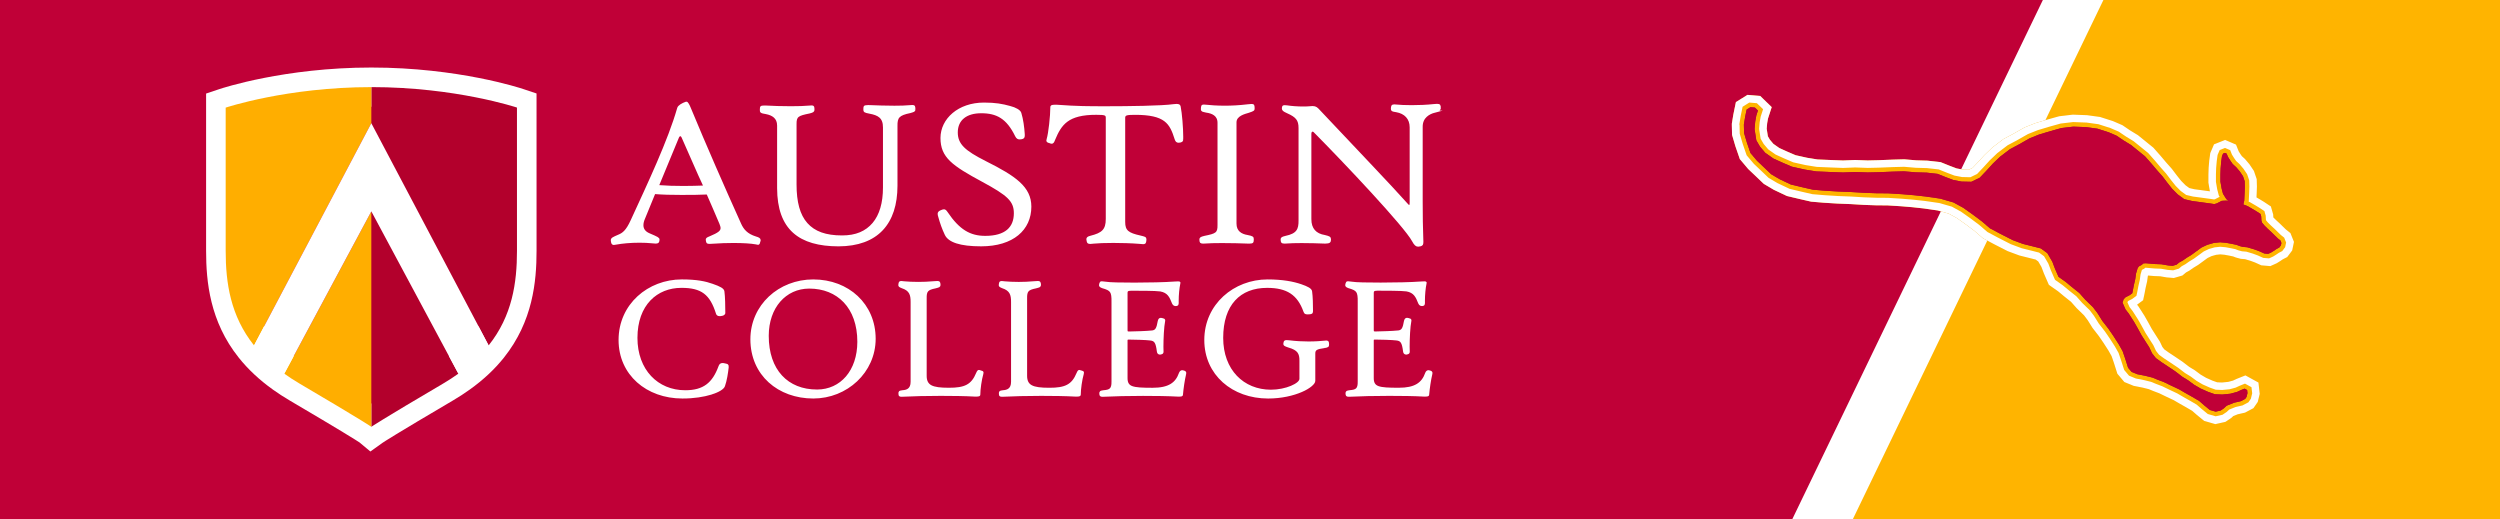 <?xml version="1.0" encoding="UTF-8"?><svg id="a" xmlns="http://www.w3.org/2000/svg" width="300" height="62.286" xmlns:xlink="http://www.w3.org/1999/xlink" viewBox="0 0 300 62.286"><defs><clipPath id="b"><rect x="210.407" y="-2" width="89.593" height="66.286" fill="none"/></clipPath></defs><rect x="-7.093" y="-4.684" width="314.186" height="71.653" fill="#c00037"/><g clip-path="url(#b)"><polygon points="214.117 64.286 246.109 -2 333.786 -2 333.786 64.286 214.117 64.286" fill="#fff"/><polygon points="221.382 64.286 253.374 -2 341.051 -2 341.051 64.286 221.382 64.286" fill="#ffb400"/></g><path d="M84.439,22.388c-.691.026-1.587.052-2.408.052-1.101,0-1.999-.026-3-.103l-.1-.007.039-.093c.639-1.536,1.791-4.324,2.381-5.76.06-.135.146-.25.286-.257.12.002.208.096.281.255l-.065.03.065-.029c.924,2.048,1.844,4.249,2.585,5.807l.048.1-.111.003ZM90.953,29.255c.085.003.115-.041.194-.376.004-.022.008-.042.008-.06.005-.124-.126-.225-.47-.319-1.093-.334-1.552-.922-1.861-1.598-1.92-4.251-4.197-9.444-6.041-13.9-.151-.396-.35-.709-.42-.681-.006,0-.012,0-.026.006-.429.146-.899.415-.953.668-1.103,3.872-3.535,9.019-5.582,13.471-.587,1.285-1.024,1.597-1.597,1.828-.597.259-.794.344-.784.541,0,.022.001.045.006.075.049.314.085.357.238.362.063,0,.151-.014.265-.042.739-.138,1.761-.229,2.81-.229.525,0,1.055.024,1.563.075.154.018.279.03.377.03.283-.016.301-.044.335-.294.001-.024.002-.04.002-.054-.003-.081-.012-.112-.17-.212-.156-.093-.445-.219-.94-.431-.575-.234-.826-.636-.821-1.096,0-.26.072-.535.194-.814.334-.846.794-1.947,1.229-2.998l.02-.047.052.004c.97.078,1.94.101,3.143.101,1.125,0,2.225,0,3.118-.05l.051-.003.019.044c.487,1.078,1.025,2.383,1.537,3.561.083.213.144.39.144.558-.006.416-.365.665-1.389,1.097-.355.136-.388.198-.389.288,0,.04.011.097.025.169.056.191.016.195.31.213.085,0,.193-.005.331-.017.884-.064,1.751-.092,2.536-.092,1.148,0,2.117.06,2.703.17,0,0,.185.048.233.048" fill="#fff" stroke="#fff" stroke-miterlimit="10" stroke-width=".25"/><path d="M109.725,13.129c-.02-.381-.01-.388-.252-.405-.061,0-.138.005-.231.016-.522.052-1.206.071-1.915.071-1.045,0-2.15-.041-2.882-.071-.1-.004-.186-.005-.263-.005-.504.03-.426.013-.454.394.014.23-.017.266.633.389,1.051.194,1.731.551,1.721,1.785v7.194c0,1.864-.425,3.333-1.28,4.342-.857,1.006-2.059,1.538-3.75,1.538-1.982,0-3.34-.489-4.261-1.526-.919-1.033-1.329-2.594-1.329-4.714v-7.217c-.018-1.019.278-1.146,1.667-1.428.437-.11.478-.178.482-.311.001-.187-.008-.302-.034-.345-.022-.039-.051-.059-.184-.061-.06,0-.141.008-.239.017-.567.055-1.396.079-2.251.079-1.086,0-2.215-.036-2.904-.079-.112-.005-.207-.006-.289-.006-.434.027-.375.004-.403.396.001.144.008.194.067.237.066.053.233.1.566.151.778.149,1.444.543,1.44,1.505v7.499c.012,4.907,2.574,6.852,7.236,6.862,4.678-.01,6.95-2.666,6.958-7.143v-7.166c-.019-1.061.235-1.397,1.645-1.683.447-.138.504-.135.506-.313" fill="#fff" stroke="#fff" stroke-miterlimit="10" stroke-width=".25"/><path d="M118.228,19.438c-2.481-1.25-3.419-2.069-3.419-3.546-.001-.785.29-1.399.805-1.809.513-.411,1.241-.617,2.108-.617,1.911-.008,3.161.663,4.211,2.828.136.258.245.307.422.311.057,0,.121-.007.192-.017.271-.058.288-.085.303-.36,0-.045-.002-.096-.005-.153-.051-.789-.178-1.758-.406-2.492-.079-.28-.57-.571-1.255-.744-.919-.255-1.727-.406-3.103-.406-3.043.001-5.093,1.895-5.098,4.124.001,2.26,1.34,3.206,4.953,5.156,3.016,1.633,3.853,2.352,3.852,3.877.001.872-.276,1.59-.864,2.082-.589.49-1.476.756-2.689.756-1.841.003-3.181-.763-4.617-2.898-.152-.227-.236-.29-.346-.29-.08,0-.193.039-.356.111-.21.1-.267.163-.272.315,0,.086.026.205.08.366.179.662.434,1.401.764,2.088.379.822,1.705,1.317,4.259,1.314,3.791-.005,5.887-1.916,5.891-4.635.003-2.303-1.825-3.566-5.412-5.361" fill="#fff" stroke="#fff" stroke-miterlimit="10" stroke-width=".25"/><path d="M141.86,16.704v-.088c.002-.071.002-.149.002-.229,0-1.022-.143-2.798-.307-3.591-.044-.135-.066-.191-.365-.2-.086,0-.193.008-.321.025-1.445.207-5.536.255-8.047.255-2.253,0-3.509,0-5.965-.179-.095-.004-.177-.004-.249-.004-.416.012-.44.046-.444.164,0,1.059-.229,3.15-.439,3.838-.026.072-.038.127-.038.167,0,.091.048.136.306.203.088.039.16.059.21.059.094,0,.176-.06.281-.355.787-1.901,1.638-3.127,5.083-3.116.554.001.848.017,1.029.089.192.071.227.241.222.419v12.105c.011,1.38-.563,1.798-1.925,2.144-.336.084-.403.165-.405.3,0,.04.008.089.026.155.055.23.026.267.322.285.101,0,.237-.013.416-.039.478-.052,1.349-.083,2.35-.084.998.001,2.126.032,3.118.11.202.024.348.039.453.039.218-.014.207-.02.259-.258.01-.074.015-.136.015-.183-.003-.203-.058-.21-.624-.35-1.428-.317-1.936-.629-1.924-1.761v-12.461c-.008-.184.055-.352.25-.419.189-.071.485-.088.999-.089,3.722-.014,4.328,1.092,4.931,3.018.088.244.148.325.353.331.05,0,.109-.005.179-.02.266-.079.234-.105.248-.277" fill="#fff" stroke="#fff" stroke-miterlimit="10" stroke-width=".25"/><path d="M150.253,28.489c-.07-.053-.239-.101-.556-.163-.778-.123-1.447-.521-1.442-1.506v-12.155c.015-.873,1.136-1.117,1.562-1.248.673-.225.599-.229.615-.441-.023-.355-.009-.358-.253-.375-.103,0-.246.014-.434.038-1.034.125-1.968.169-2.771.169-.973.001-1.753-.064-2.287-.12-.093-.011-.166-.017-.225-.017-.203.013-.213.023-.231.432.004.182.026.168.525.287.723.096,1.473.405,1.471,1.352v12.258c.018,1.019-.278,1.145-1.669,1.427-.443.112-.506.16-.506.314.022.349.018.345.323.368.047,0,.103-.003.161-.006.544-.044,1.314-.06,2.118-.06,1.098,0,2.258.031,2.983.06.108.003.197.006.276.006.415-.025.391-.013.418-.368-.003-.156-.013-.204-.076-.251" fill="#fff" stroke="#fff" stroke-miterlimit="10" stroke-width=".25"/><path d="M172.773,12.949c-.022-.316-.012-.344-.332-.363-.092,0-.21.008-.357.026-.886.095-1.834.132-2.677.132-.77,0-1.449-.031-1.919-.08-.065-.008-.122-.012-.17-.012-.253.015-.267.056-.286.401.004.122.015.147.075.182.066.038.21.067.455.104,1.047.179,1.726.86,1.723,1.941v9.034c-.006.232-.012.384-.176.411-.126-.012-.207-.114-.335-.26-1.713-1.942-6.935-7.394-10.468-11.157-.288-.308-.407-.452-.793-.457-.071,0-.152.008-.247.017-.273.027-.577.037-.891.037-.667,0-1.38-.051-1.939-.138-.117-.014-.207-.02-.276-.02-.193.018-.169.006-.206.213-.003.019-.003.039-.003.057,0,.163.078.241.55.457,1.08.477,1.46.892,1.45,1.91v11.054c.015,1.106-.244,1.695-1.667,1.991-.442.113-.478.151-.483.314.023.319.01.344.345.365.037,0,.074-.001.114-.004.545-.043,1.232-.06,1.941-.06.969,0,1.974.031,2.7.06.052.001.1.004.144.003.509-.019.532-.086.549-.364-.006-.24-.061-.274-.631-.416-1.098-.175-1.731-.838-1.723-2.043v-10.236c0-.235.121-.375.272-.376.078.001.153.037.21.094,3.613,3.641,10.898,11.354,11.837,13.12.256.471.41.59.625.59.068,0,.147-.013.238-.037.232-.071.246-.091.26-.421,0-.07-.002-.151-.008-.247-.051-1.207-.076-3.074-.076-4.584v-8.982c-.001-1.169.887-1.634,1.562-1.811h-.001c.586-.187.61-.301.616-.443" fill="#fff" stroke="#fff" stroke-miterlimit="10" stroke-width=".25"/><path d="M87.319,43.993c-.014-.195-.01-.188-.33-.26-.115-.032-.208-.045-.282-.045-.224.005-.289.098-.373.317-.739,2.006-1.868,2.955-4.112,2.949-1.671,0-3.138-.627-4.183-1.744-1.045-1.116-1.67-2.718-1.67-4.662,0-2.015.608-3.549,1.59-4.579.98-1.029,2.329-1.55,3.797-1.55,2.472-.009,3.547.841,4.283,3.187.037.109.099.205.314.209.028,0,.061-.002.099-.006.274-.023.471-.103.461-.267,0-.76-.02-1.947-.105-2.552-.022-.273-.414-.495-1.329-.811-.818-.292-1.844-.523-3.66-.523-3.989,0-7.465,2.912-7.465,7.147,0,4.107,3.282,6.89,7.528,6.895,2.737.011,4.79-.786,4.992-1.393.23-.621.378-1.617.441-2.201.002-.043.003-.08.003-.11" fill="#fff" stroke="#fff" stroke-miterlimit="10" stroke-width=".25"/><path d="M98.04,46.868c-1.773,0-3.257-.599-4.293-1.725-1.038-1.125-1.624-2.769-1.623-4.848.004-3.438,2.104-5.784,4.985-5.79,1.711,0,3.187.59,4.235,1.701,1.048,1.112,1.661,2.742,1.661,4.809-.005,3.501-2.061,5.848-4.964,5.854M97.597,33.655c-4.094.001-7.424,3.019-7.426,7.063.004,4.238,3.263,6.976,7.426,6.979,3.986-.001,7.352-3.062,7.358-7.043-.001-4.107-3.18-6.996-7.358-6.998" fill="#fff" stroke="#fff" stroke-miterlimit="10" stroke-width=".25"/><path d="M117.663,44.575c-.092-.039-.155-.061-.193-.06-.052-.003-.11.039-.22.296-.595,1.444-1.461,1.854-3.392,1.845-1.02-.001-1.705-.077-2.151-.315-.45-.239-.635-.657-.631-1.261v-9.255c-.02-.913.181-1.15,1.156-1.341.459-.118.503-.135.505-.297,0-.036-.003-.08-.009-.127-.047-.204-.034-.196-.251-.215-.081,0-.189.009-.326.02-.742.066-1.39.089-1.951.089-.68,0-1.233-.032-1.667-.069-.166-.026-.286-.039-.372-.039-.201.017-.176.022-.223.233-.009.054-.015.097-.015.132.002.1.027.133.326.254.98.318,1.16.892,1.15,1.785v9.55c.01.97-.615,1.121-1.082,1.15-.406.066-.361.055-.378.247.025.286-.02.267.249.291.036,0,.074-.002.119-.004,1.207-.064,2.903-.104,4.577-.104,1.463,0,2.924.02,4.046.085.08.001.151.004.212.004.165,0,.271-.014.32-.036.049-.025.045-.026.05-.067.001-.668.17-1.832.361-2.494.017-.071.026-.123.026-.155-.004-.08-.012-.082-.237-.144" fill="#fff" stroke="#fff" stroke-miterlimit="10" stroke-width=".25"/><path d="M129.95,44.718c-.003-.08-.011-.082-.234-.144-.092-.038-.158-.059-.194-.059-.051-.003-.11.039-.22.297-.596,1.443-1.462,1.853-3.393,1.845-1.018-.002-1.704-.078-2.15-.317-.45-.237-.635-.656-.632-1.26v-9.254c-.02-.913.182-1.151,1.157-1.342.46-.119.503-.133.506-.299,0-.036-.003-.079-.009-.128-.048-.204-.035-.195-.251-.212-.082,0-.19.007-.328.02-.741.066-1.39.09-1.95.09-.68,0-1.232-.032-1.668-.069-.16-.024-.278-.038-.363-.038h-.008c-.202.016-.177.02-.223.233-.011.054-.015.097-.015.13.002.1.027.131.324.253.982.318,1.162.892,1.152,1.785v9.55c.011.971-.616,1.121-1.083,1.152-.406.065-.359.055-.377.246.025.286-.022.267.249.29.033,0,.075,0,.118-.003,1.208-.063,2.904-.105,4.578-.105,1.463,0,2.923.02,4.046.084.08.002.151.005.211.005.165,0,.271-.014.321-.036.048-.026.045-.026.051-.067,0-.667.169-1.831.361-2.494.015-.071.024-.123.023-.155" fill="#fff" stroke="#fff" stroke-miterlimit="10" stroke-width=".25"/><path d="M142.211,44.875c.01-.044.015-.082.015-.114-.005-.088-.018-.128-.225-.186-.051-.021-.093-.028-.132-.028-.124-.002-.218.094-.281.262-.427,1.215-1.326,1.854-3.286,1.85-1.231-.002-1.994-.031-2.471-.207-.483-.174-.656-.536-.651-1.095v-4.51c-.001-.061.013-.126.066-.17.054-.042.118-.052.197-.052.535,0,2.136.043,2.571.106.627.058.799.37.933,1.423.024.194.096.269.243.274.014,0,.026-.001.033-.001.267-.056.265-.08.277-.22-.009-.155-.013-.362-.013-.599,0-.957.068-2.426.205-3.082.005-.029.009-.053.009-.071-.003-.096-.045-.12-.255-.165-.055-.016-.103-.026-.143-.026-.131.004-.199.069-.25.288-.142.794-.267,1.156-.763,1.225-.831.085-1.911.105-2.739.126-.138-.002-.223.003-.3-.057-.072-.069-.068-.154-.07-.268v-4.321c0-.019-.001-.04-.001-.06.001-.117,0-.232.09-.322.092-.085.231-.112.47-.113.892,0,2.919-.001,3.508.086.941.172,1.204.725,1.513,1.523.102.21.201.229.336.234.19-.015.207-.029.223-.245-.003-.08-.003-.163-.003-.246,0-.735.081-1.559.198-2.105.011-.033.014-.058.014-.074-.001-.031-.001-.037-.152-.045-.104,0-.256.014-.444.021-1.167.086-3.074.128-4.791.128-1.591-.001-2.983-.02-3.461-.109-.219-.029-.363-.049-.455-.049-.157.015-.133.008-.188.171-.023.065-.033.12-.033.161.001.096.05.16.304.253,1.042.299,1.216.501,1.195,1.786v9.529c.02.944-.301,1.112-1.081,1.173-.365.059-.368.069-.381.247.022.275.013.271.261.29.032,0,.068,0,.107-.003,1.231-.063,3.01-.105,4.749-.105,1.504,0,3.008.02,4.109.083.08.003.15.007.21.007.343-.011.35-.042.351-.103v-.006c.064-.745.212-1.784.382-2.486" fill="#fff" stroke="#fff" stroke-miterlimit="10" stroke-width=".25"/><path d="M158.939,41.642c.445-.085.406-.09.425-.331-.018-.307-.027-.306-.212-.322-.047,0-.105.005-.174.014-.442.044-1.121.099-1.954.099-.689,0-1.484-.037-2.341-.142-.119-.013-.213-.023-.287-.023-.248.018-.215.028-.267.3-.001.018-.002.034-.002.047-.004.078.03.142.502.296,1.177.33,1.44.801,1.428,1.722v2.16c-.013.355-.457.682-1.106.957-.653.272-1.529.47-2.439.471-1.668,0-3.136-.612-4.182-1.712-1.047-1.101-1.672-2.688-1.672-4.63,0-2.013.522-3.548,1.462-4.578.939-1.03,2.29-1.552,3.925-1.551,2.43-.006,3.753.873,4.493,2.947.101.21.09.221.377.235.049,0,.103-.001.165-.005.361-.043.335-.026.356-.288,0-.759-.02-1.71-.106-2.318-.022-.273-.435-.496-1.222-.767-.924-.314-2.185-.567-3.999-.567-3.967.001-7.468,2.913-7.468,7.147.003,4.108,3.284,6.89,7.531,6.895,1.609,0,3.005-.342,3.993-.768.991-.42,1.564-.958,1.546-1.233v-3.24c-.011-.544.247-.683,1.227-.814" fill="#fff" stroke="#fff" stroke-miterlimit="10" stroke-width=".25"/><path d="M171.756,44.875c.01-.047.015-.085.015-.114-.007-.09-.02-.128-.226-.187-.051-.02-.093-.028-.13-.028-.124-.001-.219.094-.28.262-.428,1.213-1.329,1.855-3.287,1.847-1.232-.001-1.995-.029-2.472-.205-.483-.174-.657-.536-.651-1.096v-4.508c0-.062.014-.128.068-.172.053-.042.116-.051.197-.051.532,0,2.136.042,2.568.105.627.057.8.369.933,1.422.025.194.098.269.244.275.014,0,.026,0,.034-.001.267-.054.264-.082.277-.222-.01-.155-.014-.361-.014-.602.001-.957.068-2.423.206-3.079.006-.028.009-.05.009-.069-.002-.096-.045-.12-.255-.165-.056-.017-.104-.026-.144-.026-.13.004-.197.069-.249.287-.142.795-.268,1.154-.763,1.226-.832.084-1.913.105-2.74.127-.138-.003-.223.002-.299-.058-.073-.069-.068-.154-.071-.269v-4.38c0-.118,0-.234.091-.322.092-.085.231-.112.47-.116.892.002,2.918,0,3.508.088.94.171,1.203.725,1.513,1.524.1.208.199.227.335.233.191-.014.209-.028.225-.244-.003-.083-.003-.166-.003-.253,0-.732.079-1.553.196-2.099.01-.033.013-.058.013-.074,0-.031,0-.036-.15-.044-.105,0-.257.013-.445.02-1.168.086-3.074.128-4.791.128-1.591,0-2.983-.019-3.462-.107-.217-.031-.361-.051-.454-.051-.156.014-.131.009-.187.171-.023.066-.034.12-.034.161.002.097.051.16.304.253,1.042.299,1.216.5,1.195,1.786v9.529c.023.945-.302,1.11-1.08,1.172-.366.059-.368.069-.383.248.022.274.013.271.262.29.032,0,.068-.001.108-.003,1.23-.065,3.008-.105,4.746-.105,1.505,0,3.009.019,4.111.084.08.001.15.004.21.004.343-.01.35-.041.35-.102v-.005c.064-.746.212-1.783.383-2.487" fill="#fff" stroke="#fff" stroke-miterlimit="10" stroke-width=".25"/><path d="M43.137,53.089c-.341-.224-1.983-1.272-8.387-5.038-.691-.405-1.365-.843-2.003-1.3-1.614-1.154-2.994-2.445-4.101-3.837-3.469-4.349-3.914-9.131-3.914-12.812V11.226l1.603-.537c.314-.105,7.82-2.585,18.223-2.585,10.425,0,17.909,2.472,18.222,2.577l1.604.536.002,18.885c0,3.68-.445,8.461-3.915,12.813-1.106,1.389-2.486,2.679-4.102,3.834-.637.458-1.312.897-2.004,1.302-7.015,4.124-8.331,4.999-8.458,5.085l-1.461,1.044-1.311-1.093ZM29.431,30.103c0,3.095.343,6.691,2.89,9.884.838,1.053,1.902,2.044,3.162,2.944.523.375,1.077.735,1.647,1.068,1.92,1.129,5.42,3.197,7.429,4.436,1.096-.675,3.266-1.986,7.43-4.435.577-.338,1.115-.688,1.645-1.068,1.266-.906,2.331-1.896,3.165-2.944,2.547-3.194,2.89-6.789,2.89-9.885l-.002-15.421c-2.746-.712-8.291-1.878-15.128-1.878-6.838,0-12.381,1.17-15.127,1.884v15.415Z" fill="#fff"/><path d="M44.453,54.04l-1.244-1.037c-.295-.195-1.892-1.22-8.401-5.049-.688-.403-1.36-.839-1.994-1.294-1.605-1.148-2.978-2.432-4.079-3.816-3.447-4.321-3.889-9.08-3.889-12.742V11.307l1.526-.512c.314-.105,7.81-2.579,18.187-2.579,10.379,0,17.873,2.466,18.187,2.571l1.527.511.002,18.804c0,3.661-.442,8.419-3.89,12.743-1.101,1.382-2.473,2.665-4.08,3.813-.636.457-1.31.895-1.996,1.297-7.063,4.153-8.359,5.019-8.463,5.089l-1.393.995ZM43.264,53.04h0ZM43.264,53.04h0ZM43.126,52.934c.005.004.02.018.047.039l-.047-.039ZM29.319,14.6v15.502c0,3.115.346,6.734,2.915,9.954.844,1.061,1.915,2.058,3.184,2.966.526.377,1.082.738,1.655,1.074,1.825,1.073,5.45,3.214,7.486,4.471,1.177-.726,3.381-2.056,7.486-4.47.578-.338,1.118-.689,1.654-1.074,1.274-.91,2.344-1.907,3.187-2.965,2.568-3.222,2.915-6.84,2.915-9.955l-.002-15.508c-2.591-.677-8.249-1.904-15.241-1.904-6.991,0-12.649,1.231-15.239,1.91Z" fill="#fff"/><path d="M44.558,14.785s12.245,23.196,14.077,26.666c2.838-3.56,3.402-7.519,3.402-11.35l-.002-17.193s-7.343-2.456-17.477-2.456v4.332Z" fill="#b3002c"/><path d="M44.562,25.368l-.004.003v25.845c.025-.015,1.05-.739,8.62-5.189.657-.385,1.261-.784,1.825-1.187l-10.442-19.471Z" fill="#b3002c"/><path d="M44.558,10.454c-10.132,0-17.477,2.462-17.477,2.462l.001,17.187c0,3.83.565,7.789,3.403,11.349,1.825-3.459,14.05-26.617,14.074-26.666v-4.332Z" fill="#ffae00"/><path d="M34.115,44.842c.564.403,1.172.799,1.826,1.185,7.567,4.45,8.596,5.172,8.617,5.189v-25.846l-10.443,19.472Z" fill="#ffae00"/><path d="M44.562,25.368l10.442,19.471c1.5-1.072,2.691-2.207,3.631-3.388-1.833-3.47-14.077-26.666-14.077-26.666-.024.049-12.248,23.206-14.074,26.666.939,1.18,2.128,2.315,3.631,3.39l10.442-19.471.004-.003Z" fill="#fff"/><path d="M207.82,14.991l.023,1.008.004.191.054.183.335,1.141.01.032.011.031.433,1.258.088.255.174.206.783.928.052.061.058.055.832.789c-.004-.004.861.823.861.823l.12.114.142.084.992.587.057.034.06.029,1.382.655.137.065.148.035,1.408.334c.01.002,1.244.286,1.244.286l.099.023.102.009,1.427.121.016.001.016.001,1.572.097.016.001.016.001,1.612.064-.03-.002,1.537.093.018.001.018.001,1.468.053.02.001.02 0,1.4.01-.079-.003,1.679.105-.031-.002,1.426.12-.037-.003,1.389.153-.049-.006,1.774.258-.194-.042,1.578.457-.29-.119,1.167.637-.143-.089,1.153.816-.031-.022,1.081.809-.076-.062.971.836.122.105.142.075,1.203.641c.022.011,1.538.786,1.538.786l.075.039.08.029,1.253.465.075.028.077.019,1.302.326c-.005-.001.839.213.839.213l-.496-.233.778.569-.395-.438.597,1.021-.104-.217.323.853.012.033.014.032.422.969.162.372.332.234.814.571-.091-.07.772.64.011.009.011.009.909.724-.181-.172.722.815.035.04.039.037.929.904-.146-.166.549.729-.071-.103.57.911.038.062.045.058.744.96-.05-.067.576.839-.024-.036.636.988-.042-.07.469.829-.109-.243.317.925-.01-.031.34,1.07.087.274.185.219.424.504.228.271.328.135.66.271.13.053.138.027.954.188-.067-.015.88.218-.201-.066.66.271.019.007.018.007.73.277-.118-.051.898.435c.018.009.951.446.951.446l-.116-.061.719.42c.019.011.842.476.842.476l-.021-.012.856.502-.22-.159.635.557.019.017.019.016.639.521.228.186.283.082.701.203.355.103.361-.081.585-.131.265-.059.226-.151.381-.256.097-.066.086-.08.351-.329-.452.287.891-.356-.215.067.806-.184.187-.043.17-.09.526-.279.311-.165.2-.289.164-.237.153-.221.064-.261.111-.458.06-.249-.029-.254-.041-.363-.084-.743-.656-.36-.309-.17-.597-.328-.632.252-.373.148-.037.015-.036.017-.524.243.23-.084-.807.219.235-.043-.978.097.207-.006-.895-.04.416.081-.802-.283.106.042-.9-.4.144.073-.788-.461.13.086-.71-.527-.053-.039-.056-.034-.684-.417.126.086-.844-.646-.035-.027-.037-.025-.918-.617c-.01-.006-.758-.5-.758-.5l.049.034-.677-.488.29.278-.454-.577.171.277-.336-.711-.039-.083-.05-.077-.412-.646c.001.001-.507-.795-.507-.795l.047.08-.497-.904c-.01-.017-.418-.735-.418-.735l-.019-.034-.021-.033-.634-.988-.035-.055-.04-.052-.389-.499.182.304-.363-.821.046,1.048.142-.419-.354.564.235-.231-.362.26.488-.246.109-.055.098-.073.306-.227.441-.325.114-.536.06-.282.003-.015.003-.015.128-.672-.011.054.17-.74.014-.063.009-.064.093-.675-.048.218.2-.665-.253.484.161-.202-.471.386.3-.154.148-.076.127-.108.232-.196-.873.341.288-.012-.184-.004.428.037c.002 0.0.644.055.644.055l.033.003.033.001.788.031-.189-.02.814.14.063.011.063.005.536.045.267.022.257-.075.477-.139.293-.086.234-.197.31-.261-.235.161.453-.249.069-.038.065-.045.457-.321-.077.051.569-.347.051-.031.048-.035.574-.419c.003-.003.617-.453.617-.453l-.238.142.71-.336-.219.083.773-.221-.246.048.76-.08-.273.003.713.061-.14-.019.707.131-.037-.007.566.12-.228-.068.347.136.074.029.077.021.386.105.126.034.13.011.535.045-.29-.055.841.25-.09-.03.628.233-.092-.038.589.266.226.102.248.021.463.039.372.031.34-.153.337-.151.089-.04.083-.052.304-.19.019-.012.02-.013.38-.255-.145.085.301-.154.296-.152.2-.266.203-.27.194-.259.066-.317.058-.283.088-.425-.162-.403-.119-.297-.142-.355-.299-.238-.303-.241.106.094-.364-.354c.005.005-.394-.387-.394-.387l-.018-.017-.018-.017-.433-.397.038.036-.398-.392.089.096-.294-.348.266.472-.086-.258.073.381-.028-.506-.009-.162-.045-.156-.084-.294-.147-.512-.445-.294-.373-.247-.022-.014-.022-.014-.479-.292-.014-.008-.014-.008-.651-.378-.087-.051-.093-.038-.555-.226.859,1.674.109-.457.032-.132.007-.136.046-.967c.001-.019.025-.735.025-.735l.002-.044-.001-.044-.018-.648-.006-.219-.071-.207-.201-.592-.062-.181-.106-.158-.383-.571-.045-.067-.052-.062-.425-.503-.06-.071-.069-.063-.433-.396.216.248-.288-.419.033.051-.286-.456.119.235-.148-.372-.222-.558-.551-.237-.208-.089-.549-.235-.555.221-.224.089-.557.222-.236.551-.134.312-.077.179-.026.193-.093.675-.005.037-.003.037-.067.785-.003.037-.001.037-.024.716-.001.023-0.0.023-.002.862 0.0.125.021.123.144.838.011.061.016.06.163.624.056.213.116.187.38.607.071.114.091.099.244.265,1.359-2.392-.227-.048-.181-.038-.185.009-.541.026-.312.015-.278.143-.3.154c-.001.001-.301.155-.301.155l.268-.106-.294.083.61-.038-.532-.081-.013-.002-.013-.002-.71-.095c.006.001-.669-.092-.669-.092-.007-.001-.754-.1-.754-.1l.14.026-.951-.224.521.24-.779-.569.173.149-.662-.667.103.116-.585-.732.024.03-.581-.767-.035-.046-.038-.043-.624-.7.025.029-.718-.85-.011-.012-.011-.012-.754-.854-.08-.09-.094-.076-.941-.762c.001.001-.739-.599-.739-.599l-.075-.061-.083-.05-.888-.542.057.037-.849-.575-.113-.076-.126-.054-.935-.403-.064-.027-.066-.021-1.364-.438-.12-.038-.124-.017-1.349-.186-.071-.01-.072-.003-1.539-.058-.112-.004-.112.013-1.416.168-.11.013-.107.03-1.288.358-.014.004-.014.004-1.4.421-.06.018-.059.023-1.115.444-.092.037-.087.049-1.321.751.038-.021-1.053.558-.104.055-.094.071-1.191.906-.066.051-.06.058-.859.825-.034.033-.032.035-.791.868.021-.022-.79.831.418-.305-1.011.489.663-.144-1.182-.028.239.026-.99-.191.24.068-.974-.37.026.01-.904-.364-.183-.074-.196-.022-1.316-.147-.059-.007-.059-.002-1.325-.039.08.005-1.391-.118-.08-.007-.081.002-1.296.035c-.019.001-1.749.07-1.749.07.024-.001-1.309.031-1.309.031l.088.001-1.504-.055-.056-.002-.056.002-1.443.058.113-0-1.539-.058c.006 0-1.676-.07-1.676-.07l.17.017-1.383-.224.084.016-1.55-.346.256.083-1.144-.492.025.011-1.073-.486.236.135-.983-.693.271.248-.62-.735.145.205-.44-.755.179.505-.209-1.347.012.344.076-.892-.018.133.134-.743-.048.191.194-.595.279-.857-.647-.627-.365-.354-.37-.359-.514-.043-.535-.045-.479-.04-.408.255-.456.285-.525.328-.125.606-.181.882-.006.03-.005.03-.15.922-.021.132.003.133h0ZM210.828,14.328l.182-.882-.649.934.456-.285-.886.214.535.045-.884-.402.365.354-.368-1.484-.194.595-.031.094-.018.097-.134.743-.012.066-.006.067-.076.892-.015.173.027.172.209,1.347.042.269.137.235.44.755.063.109.082.096.62.735.12.142.152.107.983.693.112.079.124.056,1.073.486.013.006.013.005,1.144.492.124.053.132.029,1.55.346.042.009.042.007,1.383.224.085.014.085.004,1.683.07c.006 0,1.545.058,1.545.058l.056.002.056-.002,1.443-.058-.111 0,1.503.055.044.002.044-.001,1.332-.032c.023-.001,1.754-.07,1.754-.07-.019.001,1.277-.034,1.277-.034l-.161-.005,1.391.118.04.003.039.001,1.325.039-.118-.008,1.316.147-.378-.095.904.363.012.005.013.005.975.37.117.045.123.024.99.191.118.023.121.003,1.183.028.349.008.314-.152,1.011-.489.237-.115.181-.191.79-.831.01-.011.01-.011.792-.868-.067.068.858-.825-.126.108,1.191-.906-.198.127,1.053-.558.019-.01.019-.011,1.321-.751-.179.086,1.114-.444-.119.042,1.401-.421-.029.008,1.288-.358-.217.043,1.415-.168-.224.009,1.539.058-.143-.013,1.349.186-.244-.056,1.364.438-.129-.049.936.403-.238-.131.849.575.028.019.029.018.888.542-.158-.112.74.601c.001.001.942.763.942.763l-.173-.166.755.854-.021-.024.719.85.012.015.013.014.624.7-.074-.09.58.767.012.016.012.015.586.732.049.061.055.055.662.667.081.081.092.067.779.569.236.173.285.067.951.224.069.016.071.01.747.099c-.008-.001.667.092.667.092.006.001.716.096.716.096l-.026-.004.532.081.309.047.301-.085.294-.083.139-.039.129-.066.3-.155c-.001.001.299-.153.299-.153l-.591.158.542-.026-.366-.029.226.048,4.418.928-3.059-3.32-.244-.265.163.213-.38-.607.173.4-.163-.624.026.12-.145-.838.021.248.001-.862-.001.045.024-.716-.004.074.067-.785-.008.075.092-.675-.103.373.134-.311-.793.772.224-.089-1.104-.014.208.089-.773-.794.147.372.049.123.07.112.285.455.016.026.017.025.289.42.094.136.122.112.433.395-.128-.133.425.503-.097-.129.383.571-.168-.339.202.592-.077-.426.018.648 0-.088-.025.716c.001-.019-.045.947-.045.947l.038-.268-.11.458-.289,1.206,1.149.468.555.226-.18-.088.651.378-.027-.016.479.292-.044-.028.373.247-.591-.806.084.294-.054-.319.028.506.011.195.062.185.087.258.088.262.178.211.294.348.043.05.046.046.398.392.018.018.02.018.432.397-.036-.034.4.392c.005.005.369.359.369.359l.051.05.056.044.302.241-.441-.593.119.297-.074-.828-.058.283.26-.576-.203.27.496-.418-.3.154-.075.038-.07.047-.381.255.038-.025-.304.19.173-.092-.336.151.712-.122-.463-.039.474.123-.589-.266-.045-.02-.047-.017-.628-.233-.045-.017-.045-.014-.841-.25-.142-.042-.148-.012-.535-.045.256.045-.387-.105.151.05-.347-.136-.111-.044-.117-.025-.565-.12-.019-.004-.018-.003-.707-.131-.07-.013-.07-.006-.713-.061-.137-.012-.137.014-.76.08-.125.013-.121.035-.774.221-.113.032-.106.05-.711.336-.126.06-.112.083-.614.451c.004-.003-.57.416-.57.416l.1-.067-.569.347-.039.024-.038.026-.457.321.133-.083-.453.249-.125.069-.11.092-.309.261.527-.282-.477.139.524-.053-.536-.045.126.016-.814-.14-.094-.016-.095-.004-.788-.031.066.004-.643-.054c.001 0-.426-.037-.426-.037l-.092-.008-.092.004-.288.012-.495.021-.378.32-.231.196.274-.183-.3.154-.277.142-.194.244-.161.203-.174.218-.08.266-.2.665-.032.107-.015.111-.093.675.023-.127-.171.74-.006.027-.005.027-.128.672.006-.03-.06.282.554-.861-.307.226.208-.128-.488.246-.202.102-.161.158-.235.231-.244.24-.11.324-.143.419-.182.533.227.515.363.821.072.163.109.141.389.499-.076-.107.634.988-.041-.067.408.717c-.01-.017.488.887.488.887l.023.041.025.039.507.796c.001.001.413.647.413.647l-.089-.16.336.711.07.148.101.129.454.576.125.159.164.118.677.488.024.018.025.016.748.494c-.01-.006.908.61.908.61l-.072-.052.844.646.06.046.065.04.684.417-.109-.073.71.527.063.047.068.04.788.461.07.041.074.033.9.399.053.023.054.019.802.283.202.072.214.009.895.04.104.005.104-.01.977-.097.12-.012.116-.031.807-.22.118-.032.111-.051.524-.243-.073.032.373-.149-1.23-.075.309.17-.74-1.104.041.363.032-.503-.111.458.216-.482-.164.237.511-.454-.526.279.357-.132-.806.183-.11.025-.105.042-.891.356-.253.101-.199.187-.352.329.182-.145-.381.256.491-.21-.585.131.716.022-.701-.203.511.268-.638-.521.039.033-.635-.557-.103-.09-.118-.069-.856-.503-.011-.006-.01-.006-.823-.465c.019.011-.699-.409-.699-.409l-.056-.033-.06-.028-.933-.437c.018.009-.88-.427-.88-.427l-.058-.028-.06-.023-.731-.277.037.014-.66-.271-.099-.04-.103-.026-.88-.218-.033-.008-.034-.007-.954-.188.269.081-.66-.271.556.405-.425-.503.272.493-.34-1.07-.005-.016-.005-.015-.317-.925-.043-.126-.066-.116-.469-.829-.02-.036-.022-.034-.635-.988-.012-.018-.012-.018-.576-.839-.024-.035-.026-.033-.745-.96.083.119-.57-.911-.033-.053-.038-.05-.549-.728-.067-.088-.08-.077-.929-.904.074.078-.722-.815-.083-.094-.098-.078-.909-.724.022.018-.773-.64-.044-.037-.047-.033-.813-.571.494.606-.422-.969.026.064-.323-.853-.043-.113-.061-.104-.597-1.021-.152-.26-.243-.178-.778-.569-.226-.165-.271-.069-.844-.214c-.005-.001-1.307-.327-1.307-.327l.151.047-1.253-.465.155.068-1.515-.774c.022.011-1.181-.629-1.181-.629l.263.18-.971-.836-.037-.032-.039-.03-1.08-.809-.016-.011-.016-.011-1.153-.816-.069-.049-.074-.041-1.167-.637-.139-.075-.151-.044-1.579-.457-.095-.028-.099-.014-1.774-.258-.025-.004-.024-.003-1.389-.153-.018-.002-.018-.001-1.426-.12-.016-.001-.016-.001-1.679-.105-.04-.003-.04-0-1.4-.011.041.001-1.468-.053.035.002-1.536-.093-.015-.001-.015-.001-1.612-.064.031.002-1.571-.097.033.002-1.427-.121.202.032-1.233-.283c.01.002-1.398-.332-1.398-.332l.285.1-1.382-.655.117.062-.992-.587.262.198-.865-.826c-.004-.004-.835-.793-.835-.793l.11.116-.783-.928.262.461-.433-1.258.02.063-.335-1.141.058.374-.023-1.008-.019.265.15-.922-.011.059h0Z" fill="#f5a800"/><path d="M207.82,14.991l.023,1.008.004.191.054.183.335,1.141.01.032.011.031.433,1.258.088.255.174.206.783.928.052.061.058.055.832.789c-.004-.004.861.823.861.823l.12.114.142.084.992.587.057.034.06.029,1.382.655.137.065.148.035,1.408.334c.01.002,1.244.286,1.244.286l.099.023.102.009,1.427.121.016.001.016.001,1.572.097.016.001.016.001,1.612.064-.03-.002,1.537.093.018.001.018.001,1.468.053.02.001.02 0,1.4.01-.079-.003,1.679.105-.031-.002,1.426.12-.037-.003,1.389.153-.049-.006,1.774.258-.194-.042,1.578.457-.29-.119,1.167.637-.143-.089,1.153.816-.031-.022,1.081.809-.076-.062.971.836.122.105.142.075,1.203.641c.022.011,1.538.786,1.538.786l.075.039.08.029,1.253.465.075.028.077.019,1.302.326c-.005-.001.839.213.839.213l-.496-.233.778.569-.395-.438.597,1.021-.104-.217.323.853.012.033.014.032.422.969.162.372.332.234.814.571-.091-.07.772.64.011.009.011.009.909.724-.181-.172.722.815.035.04.039.037.929.904-.146-.166.549.729-.071-.103.57.911.038.062.045.058.744.96-.05-.067.576.839-.024-.036.636.988-.042-.07.469.829-.109-.243.317.925-.01-.031.34,1.07.087.274.185.219.424.504.228.271.328.135.66.271.13.053.138.027.954.188-.067-.015.88.218-.201-.066.66.271.019.007.018.007.73.277-.118-.051.898.435c.018.009.951.446.951.446l-.116-.061.719.42c.019.011.842.476.842.476l-.021-.012.856.502-.22-.159.635.557.019.017.019.016.639.521.228.186.283.082.701.203.355.103.361-.081.585-.131.265-.059.226-.151.381-.256.097-.066.086-.08.351-.329-.452.287.891-.356-.215.067.806-.184.187-.043.17-.09.526-.279.311-.165.2-.289.164-.237.153-.221.064-.261.111-.458.06-.249-.029-.254-.041-.363-.084-.743-.656-.36-.309-.17-.597-.328-.632.252-.373.148-.037.015-.036.017-.524.243.23-.084-.807.219.235-.043-.978.097.207-.006-.895-.04.416.081-.802-.283.106.042-.9-.4.144.073-.788-.461.13.086-.71-.527-.053-.039-.056-.034-.684-.417.126.086-.844-.646-.035-.027-.037-.025-.918-.617c-.01-.006-.758-.5-.758-.5l.049.034-.677-.488.29.278-.454-.577.171.277-.336-.711-.039-.083-.05-.077-.412-.646c.001.001-.507-.795-.507-.795l.047.08-.497-.904c-.01-.017-.418-.735-.418-.735l-.019-.034-.021-.033-.634-.988-.035-.055-.04-.052-.389-.499.182.304-.363-.821.046,1.048.142-.419-.354.564.235-.231-.362.26.488-.246.109-.055.098-.073.306-.227.441-.325.114-.536.06-.282.003-.015.003-.015.128-.672-.011.054.17-.74.014-.063.009-.064.093-.675-.048.218.2-.665-.253.484.161-.202-.471.386.3-.154.148-.076.127-.108.232-.196-.873.341.288-.012-.184-.004.428.037c.002 0.0.644.055.644.055l.033.003.033.001.788.031-.189-.02.814.14.063.011.063.005.536.045.267.022.257-.075.477-.139.293-.086.234-.197.31-.261-.235.161.453-.249.069-.038.065-.045.457-.321-.077.051.569-.347.051-.031.048-.035.574-.419c.003-.003.617-.453.617-.453l-.238.142.71-.336-.219.083.773-.221-.246.048.76-.08-.273.003.713.061-.14-.019.707.131-.037-.007.566.12-.228-.068.347.136.074.029.077.021.386.105.126.034.13.011.535.045-.29-.055.841.25-.09-.03.628.233-.092-.038.589.266.226.102.248.021.463.039.372.031.34-.153.337-.151.089-.04.083-.052.304-.19.019-.012.02-.013.38-.255-.145.085.301-.154.296-.152.2-.266.203-.27.194-.259.066-.317.058-.283.088-.425-.162-.403-.119-.297-.142-.355-.299-.238-.303-.241.106.094-.364-.354c.005.005-.394-.387-.394-.387l-.018-.017-.018-.017-.433-.397.038.036-.398-.392.089.096-.294-.348.266.472-.086-.258.073.381-.028-.506-.009-.162-.045-.156-.084-.294-.147-.512-.445-.294-.373-.247-.022-.014-.022-.014-.479-.292-.014-.008-.014-.008-.651-.378-.087-.051-.093-.038-.555-.226.859,1.674.109-.457.032-.132.007-.136.046-.967c.001-.019.025-.735.025-.735l.002-.044-.001-.044-.018-.648-.006-.219-.071-.207-.201-.592-.062-.181-.106-.158-.383-.571-.045-.067-.052-.062-.425-.503-.06-.071-.069-.063-.433-.396.216.248-.288-.419.033.051-.286-.456.119.235-.148-.372-.222-.558-.551-.237-.208-.089-.549-.235-.555.221-.224.089-.557.222-.236.551-.134.312-.077.179-.026.193-.093.675-.005.037-.003.037-.067.785-.003.037-.001.037-.024.716-.001.023-0.0.023-.002.862 0.0.125.021.123.144.838.011.061.016.06.163.624.056.213.116.187.38.607.071.114.091.099.244.265,1.359-2.392-.227-.048-.181-.038-.185.009-.541.026-.312.015-.278.143-.3.154c-.001.001-.301.155-.301.155l.268-.106-.294.083.61-.038-.532-.081-.013-.002-.013-.002-.71-.095c.006.001-.669-.092-.669-.092-.007-.001-.754-.1-.754-.1l.14.026-.951-.224.521.24-.779-.569.173.149-.662-.667.103.116-.585-.732.024.03-.581-.767-.035-.046-.038-.043-.624-.7.025.029-.718-.85-.011-.012-.011-.012-.754-.854-.08-.09-.094-.076-.941-.762c.001.001-.739-.599-.739-.599l-.075-.061-.083-.05-.888-.542.057.037-.849-.575-.113-.076-.126-.054-.935-.403-.064-.027-.066-.021-1.364-.438-.12-.038-.124-.017-1.349-.186-.071-.01-.072-.003-1.539-.058-.112-.004-.112.013-1.416.168-.11.013-.107.03-1.288.358-.014.004-.014.004-1.4.421-.06.018-.059.023-1.115.444-.092.037-.087.049-1.321.751.038-.021-1.053.558-.104.055-.094.071-1.191.906-.066.051-.06.058-.859.825-.034.033-.032.035-.791.868.021-.022-.79.831.418-.305-1.011.489.663-.144-1.182-.028.239.026-.99-.191.24.068-.974-.37.026.01-.904-.364-.183-.074-.196-.022-1.316-.147-.059-.007-.059-.002-1.325-.039.08.005-1.391-.118-.08-.007-.081.002-1.296.035c-.019.001-1.749.07-1.749.07.024-.001-1.309.031-1.309.031l.088.001-1.504-.055-.056-.002-.056.002-1.443.058.113-0-1.539-.058c.006 0-1.676-.07-1.676-.07l.17.017-1.383-.224.084.016-1.55-.346.256.083-1.144-.492.025.011-1.073-.486.236.135-.983-.693.271.248-.62-.735.145.205-.44-.755.179.505-.209-1.347.012.344.076-.892-.018.133.134-.743-.048.191.194-.595.279-.857-.647-.627-.365-.354-.37-.359-.514-.043-.535-.045-.479-.04-.408.255-.456.285-.525.328-.125.606-.181.882-.006.03-.005.03-.15.922-.021.132.003.133h0ZM210.828,14.328l.182-.882-.649.934.456-.285-.886.214.535.045-.884-.402.365.354-.368-1.484-.194.595-.031.094-.018.097-.134.743-.012.066-.006.067-.076.892-.015.173.027.172.209,1.347.042.269.137.235.44.755.063.109.082.096.62.735.12.142.152.107.983.693.112.079.124.056,1.073.486.013.006.013.005,1.144.492.124.053.132.029,1.55.346.042.009.042.007,1.383.224.085.014.085.004,1.683.07c.006 0,1.545.058,1.545.058l.056.002.056-.002,1.443-.058-.111 0,1.503.055.044.002.044-.001,1.332-.032c.023-.001,1.754-.07,1.754-.07-.019.001,1.277-.034,1.277-.034l-.161-.005,1.391.118.04.003.039.001,1.325.039-.118-.008,1.316.147-.378-.095.904.363.012.005.013.005.975.37.117.045.123.024.99.191.118.023.121.003,1.183.028.349.008.314-.152,1.011-.489.237-.115.181-.191.79-.831.01-.011.01-.011.792-.868-.067.068.858-.825-.126.108,1.191-.906-.198.127,1.053-.558.019-.01.019-.011,1.321-.751-.179.086,1.114-.444-.119.042,1.401-.421-.029.008,1.288-.358-.217.043,1.415-.168-.224.009,1.539.058-.143-.013,1.349.186-.244-.056,1.364.438-.129-.049.936.403-.238-.131.849.575.028.019.029.018.888.542-.158-.112.74.601c.001.001.942.763.942.763l-.173-.166.755.854-.021-.024.719.85.012.015.013.014.624.7-.074-.09.58.767.012.016.012.015.586.732.049.061.055.055.662.667.081.081.092.067.779.569.236.173.285.067.951.224.069.016.071.01.747.099c-.008-.001.667.092.667.092.006.001.716.096.716.096l-.026-.004.532.081.309.047.301-.085.294-.083.139-.039.129-.066.3-.155c-.001.001.299-.153.299-.153l-.591.158.542-.026-.366-.029.226.048,4.418.928-3.059-3.32-.244-.265.163.213-.38-.607.173.4-.163-.624.026.12-.145-.838.021.248.001-.862-.001.045.024-.716-.004.074.067-.785-.008.075.092-.675-.103.373.134-.311-.793.772.224-.089-1.104-.014.208.089-.773-.794.147.372.049.123.07.112.285.455.016.026.017.025.289.42.094.136.122.112.433.395-.128-.133.425.503-.097-.129.383.571-.168-.339.202.592-.077-.426.018.648 0-.088-.025.716c.001-.019-.045.947-.045.947l.038-.268-.11.458-.289,1.206,1.149.468.555.226-.18-.088.651.378-.027-.016.479.292-.044-.028.373.247-.591-.806.084.294-.054-.319.028.506.011.195.062.185.087.258.088.262.178.211.294.348.043.05.046.046.398.392.018.018.02.018.432.397-.036-.034.4.392c.005.005.369.359.369.359l.051.05.056.044.302.241-.441-.593.119.297-.074-.828-.058.283.26-.576-.203.27.496-.418-.3.154-.075.038-.07.047-.381.255.038-.025-.304.19.173-.092-.336.151.712-.122-.463-.039.474.123-.589-.266-.045-.02-.047-.017-.628-.233-.045-.017-.045-.014-.841-.25-.142-.042-.148-.012-.535-.045.256.045-.387-.105.151.05-.347-.136-.111-.044-.117-.025-.565-.12-.019-.004-.018-.003-.707-.131-.07-.013-.07-.006-.713-.061-.137-.012-.137.014-.76.08-.125.013-.121.035-.774.221-.113.032-.106.05-.711.336-.126.06-.112.083-.614.451c.004-.003-.57.416-.57.416l.1-.067-.569.347-.039.024-.038.026-.457.321.133-.083-.453.249-.125.069-.11.092-.309.261.527-.282-.477.139.524-.053-.536-.045.126.016-.814-.14-.094-.016-.095-.004-.788-.031.066.004-.643-.054c.001 0-.426-.037-.426-.037l-.092-.008-.092.004-.288.012-.495.021-.378.32-.231.196.274-.183-.3.154-.277.142-.194.244-.161.203-.174.218-.08.266-.2.665-.032.107-.015.111-.093.675.023-.127-.171.74-.006.027-.005.027-.128.672.006-.03-.06.282.554-.861-.307.226.208-.128-.488.246-.202.102-.161.158-.235.231-.244.24-.11.324-.143.419-.182.533.227.515.363.821.072.163.109.141.389.499-.076-.107.634.988-.041-.067.408.717c-.01-.017.488.887.488.887l.023.041.025.039.507.796c.001.001.413.647.413.647l-.089-.16.336.711.07.148.101.129.454.576.125.159.164.118.677.488.024.018.025.016.748.494c-.01-.006.908.61.908.61l-.072-.052.844.646.06.046.065.04.684.417-.109-.073.71.527.063.047.068.04.788.461.07.041.074.033.9.399.053.023.054.019.802.283.202.072.214.009.895.04.104.005.104-.01.977-.097.12-.012.116-.031.807-.22.118-.032.111-.051.524-.243-.073.032.373-.149-1.23-.075.309.17-.74-1.104.041.363.032-.503-.111.458.216-.482-.164.237.511-.454-.526.279.357-.132-.806.183-.11.025-.105.042-.891.356-.253.101-.199.187-.352.329.182-.145-.381.256.491-.21-.585.131.716.022-.701-.203.511.268-.638-.521.039.033-.635-.557-.103-.09-.118-.069-.856-.503-.011-.006-.01-.006-.823-.465c.019.011-.699-.409-.699-.409l-.056-.033-.06-.028-.933-.437c.018.009-.88-.427-.88-.427l-.058-.028-.06-.023-.731-.277.037.014-.66-.271-.099-.04-.103-.026-.88-.218-.033-.008-.034-.007-.954-.188.269.081-.66-.271.556.405-.425-.503.272.493-.34-1.07-.005-.016-.005-.015-.317-.925-.043-.126-.066-.116-.469-.829-.02-.036-.022-.034-.635-.988-.012-.018-.012-.018-.576-.839-.024-.035-.026-.033-.745-.96.083.119-.57-.911-.033-.053-.038-.05-.549-.728-.067-.088-.08-.077-.929-.904.074.078-.722-.815-.083-.094-.098-.078-.909-.724.022.018-.773-.64-.044-.037-.047-.033-.813-.571.494.606-.422-.969.026.064-.323-.853-.043-.113-.061-.104-.597-1.021-.152-.26-.243-.178-.778-.569-.226-.165-.271-.069-.844-.214c-.005-.001-1.307-.327-1.307-.327l.151.047-1.253-.465.155.068-1.515-.774c.022.011-1.181-.629-1.181-.629l.263.18-.971-.836-.037-.032-.039-.03-1.08-.809-.016-.011-.016-.011-1.153-.816-.069-.049-.074-.041-1.167-.637-.139-.075-.151-.044-1.579-.457-.095-.028-.099-.014-1.774-.258-.025-.004-.024-.003-1.389-.153-.018-.002-.018-.001-1.426-.12-.016-.001-.016-.001-1.679-.105-.04-.003-.04-0-1.4-.011.041.001-1.468-.053.035.002-1.536-.093-.015-.001-.015-.001-1.612-.064.031.002-1.571-.097.033.002-1.427-.121.202.032-1.233-.283c.01.002-1.398-.332-1.398-.332l.285.1-1.382-.655.117.062-.992-.587.262.198-.865-.826c-.004-.004-.835-.793-.835-.793l.11.116-.783-.928.262.461-.433-1.258.02.063-.335-1.141.058.374-.023-1.008-.019.265.15-.922-.011.059h0Z" fill="#fff"/><path d="M208.744,14.965l.023,1.008.002.072.02.069.335,1.141.003.012.004.012.433,1.258.033.096.065.077.783.928.019.023.022.021.832.789c-.001-.001.863.825.863.825l.045.043.053.031.992.587.021.013.023.011,1.382.655.051.024.056.013,1.407.334c.004.001,1.238.285,1.238.285l.037.009.038.003,1.427.12c.012.001,1.583.098,1.583.098.012.001,1.624.064,1.624.064-.011-.001,1.526.093,1.526.093.013.001,1.481.053,1.481.053.015 0,1.416.011,1.416.011l-.03-.001,1.679.105c-.012-.001,1.415.12,1.415.12-.014-.001,1.375.152,1.375.152-.019-.002,1.755.255,1.755.255l-.073-.016,1.578.457-.109-.045,1.167.637-.054-.033,1.153.816c-.011-.008,1.07.8,1.07.8l-.029-.023.972.836.045.039.053.028,1.202.641c.008.004,1.524.779,1.524.779l.028.014.03.011,1.253.465.028.01.029.007,1.302.325c-.002-.001.841.214.841.214l-.186-.088.778.569-.148-.164.596,1.021-.039-.082.323.853.005.012.005.012.422.97.061.14.124.088.813.571-.034-.026.773.64c.008.006.917.73.917.73l-.068-.065.722.815.014.015.014.014.929.904-.055-.062.548.729-.027-.039.57.911.014.023.017.021.745.96-.019-.025.576.839c-.009-.014.626.974.626.974l-.016-.027.469.829-.041-.09.318.925c-.004-.012.337,1.058.337,1.058l.033.102.069.082.424.503.086.102.123.051.66.271.049.02.052.01.953.188-.025-.006.88.218-.076-.025.66.271c.014.005.744.283.744.283l-.044-.019.898.435c.006.003.939.441.939.441l-.044-.023.719.42c.007.004.831.469.831.469-.008-.005.848.498.848.498l-.082-.06.635.556c.015.013.653.534.653.534l.086.07.106.031.702.203.133.038.136-.03.585-.131.1-.022.085-.057.381-.256.036-.024.032-.03.352-.33-.169.108.891-.356-.08.025.805-.183.07-.016.063-.034.526-.279.117-.062.075-.109.163-.237.057-.082.024-.097.111-.458.023-.094-.011-.096-.042-.363-.032-.278-.245-.135-.309-.17-.224-.123-.238.095-.372.149-.014.005-.013.006-.524.243.086-.031-.808.219.088-.016-.978.097.078-.002-.895-.04.156.03-.803-.283.04.016-.9-.399.054.028-.788-.462.049.032-.71-.527-.02-.014-.021-.013-.683-.417.047.032-.844-.646-.013-.01-.014-.009-.918-.616c-.004-.002-.752-.496-.752-.496.019.013-.659-.476-.659-.476l.109.104-.454-.577.064.104-.335-.711-.015-.031-.018-.029-.413-.646c0.0 0-.507-.796-.507-.796l.018.03-.497-.904c-.004-.006-.411-.724-.411-.724l-.007-.013-.008-.012-.634-.987-.014-.021-.015-.019-.389-.5.068.114-.362-.821.017.393.143-.419-.133.212.235-.231-.135.097.488-.247.041-.021.037-.027.306-.226.165-.122.043-.201.06-.282c.002-.012.13-.684.13-.684-.004.02.166-.72.166-.72l.005-.023.003-.024.093-.674-.018.081.199-.666-.095.182.161-.203-.177.145.3-.154.055-.028.048-.04.232-.196-.327.128.288-.012-.069-.002.427.037c0-0.0.643.055.643.055l.012.001.013 0.0.787.031-.071-.008.814.14.024.004.024.002.535.045.1.008.096-.028.477-.139.11-.032.087-.074.309-.261-.088.061.453-.249.026-.014.024-.017.457-.321-.029.019.569-.347.02-.012.018-.013.573-.419c.001-.001.614-.452.614-.452l-.089.053.71-.336-.083.031.774-.221-.092.018.76-.08-.102.001.713.061-.053-.007.707.131c-.014-.003.552.117.552.117l-.086-.026.347.137.028.011.029.008.386.104.047.013.048.004.535.045-.109-.02.841.25-.034-.011.628.232-.035-.014.589.266.085.038.093.008.463.039.139.012.128-.057.336-.151.034-.015.031-.02.304-.19c.014-.009.395-.264.395-.264l-.054.032.3-.154.111-.057.075-.1.203-.271.073-.097.024-.119.058-.283.033-.159-.06-.151-.118-.297-.054-.134-.112-.09-.303-.241.04.035-.364-.354c.002.002-.397-.39-.397-.39-.013-.013-.447-.41-.447-.41.014.014-.383-.378-.383-.378l.033.036-.294-.348.1.178-.087-.259.027.142-.028-.506-.004-.06-.016-.058-.084-.294-.055-.193-.167-.111-.374-.247c-.016-.01-.495-.303-.495-.303-.01-.006-.661-.384-.661-.384l-.033-.019-.035-.014-.555-.226.322.628.11-.457.012-.05.002-.051.046-.966c0-.007.025-.723.025-.723l.001-.017-0-.017-.018-.648-.003-.082-.026-.078-.201-.592-.023-.068-.04-.059-.383-.571-.017-.025-.02-.023-.425-.503-.022-.027-.026-.024-.433-.395.081.093-.288-.42c.012.019-.274-.437-.274-.437l.045.089-.147-.372-.083-.21-.207-.089-.208-.089-.206-.088-.208.083-.224.089-.208.083-.088.206-.134.312-.029.068-.01.073-.092.675-.002.014-.001.014-.067.785-.001.014-.001.014-.024.716c-0.0.017-.001.88-.001.88l-0.0.047.008.046.145.839.004.023.006.022.163.624.021.08.044.07.38.608.027.043.034.037.244.264.509-.898-.227-.047-.068-.014-.069.003-.541.026-.117.006-.104.054-.299.154c-0.0 0-.301.155-.301.155l.1-.039-.295.083.23-.014-.532-.081c-.01-.001-.72-.096-.72-.096.002 0-.673-.093-.673-.093-.002-0-.749-.099-.749-.099l.053.01-.952-.224.195.09-.778-.569.065.056-.662-.667.039.043-.585-.732c.009.012-.572-.756-.572-.756l-.013-.017-.014-.016-.624-.7c.009.011-.709-.84-.709-.84-.008-.009-.762-.863-.762-.863l-.03-.034-.035-.029-.941-.762c.001 0-.739-.6-.739-.6l-.028-.023-.031-.019-.888-.542.021.014-.849-.575-.043-.029-.047-.02-.936-.403-.024-.01-.025-.008-1.365-.438-.045-.014-.047-.006-1.349-.186-.027-.004-.027-.001-1.54-.058-.042-.002-.042.005-1.415.168-.041.005-.04.011-1.288.358c-.011.003-1.411.424-1.411.424l-.023.007-.022.009-1.115.444-.035.014-.032.019-1.322.751c.014-.008-1.038.55-1.038.55l-.039.021-.036.027-1.191.906-.025.019-.022.022-.859.825-.013.012-.012.013-.791.868c.008-.008-.782.823-.782.823l.156-.114-1.011.49.249-.054-1.183-.028.09.01-.99-.191.09.026-.974-.37c.01.004-.894-.36-.894-.36l-.069-.028-.073-.008-1.317-.147-.022-.002-.022-.001-1.325-.039.03.002-1.392-.118-.03-.003-.03.001-1.296.035c-.007 0-1.737.069-1.737.069.009-0-1.323.031-1.323.031l.033 0-1.504-.055-.021-.001-.021.001-1.442.058.042-0-1.539-.058c.002-0-1.68-.07-1.68-.07l.063.007-1.383-.224.031.006-1.55-.346.096.031-1.144-.492c.009.004-1.064-.482-1.064-.482l.089.051-.983-.693.101.093-.621-.735.054.077-.44-.755.067.189-.209-1.347.004.129.076-.892-.007.05.134-.743-.018.072.194-.595.105-.321-.243-.235-.365-.353-.139-.134-.192-.016-.535-.045-.18-.015-.153.096-.456.285-.197.123-.047.227-.182.882c-.004.022-.154.944-.154.944l-.008.049.001.05h0ZM209.965,14.14l.182-.882-.243.35.456-.285-.333.08.535.045-.331-.15.365.353-.138-.557-.194.595-.011.035-.007.036-.134.743-.004.025-.002.025-.076.892-.006.065.01.064.209,1.347.016.101.051.088.44.755.024.041.031.036.621.735.045.053.057.04.983.693.042.03.047.021,1.073.486c.009.004,1.154.496,1.154.496l.046.02.05.011,1.55.346.016.003.016.003,1.383.224.032.005.032.001,1.683.07c.002 0,1.541.058,1.541.058l.021.001.021-.001,1.443-.058-.042 0,1.504.055.016.001.016-0,1.332-.031c.009-0,1.739-.07,1.739-.07-.008 0,1.288-.035,1.288-.035l-.06-.002,1.391.118.015.001.015 0,1.326.039-.045-.003,1.317.147-.142-.036.903.363c.01.004.984.374.984.374l.044.017.046.009.99.191.045.009.045.001,1.183.028.131.003.118-.057,1.011-.49.088-.043.068-.071.79-.831c.008-.008.799-.876.799-.876l-.025.026.859-.825-.047.041,1.191-.906-.075.048,1.053-.558c.014-.008,1.336-.759,1.336-.759l-.067.032,1.115-.444-.045.016,1.4-.421c-.011.003,1.277-.355,1.277-.355l-.081.016,1.415-.168-.084.003,1.54.058-.054-.005,1.349.186-.092-.021,1.365.438-.049-.018.936.403-.089-.049.849.575.011.007.011.007.888.542-.059-.042.74.6c.001.001.941.762.941.762l-.065-.063.754.854c-.007-.009.711.842.711.842.009.011.634.711.634.711l-.028-.033.581.767c.009.011.594.743.594.743l.018.023.02.021.662.667.03.03.035.025.779.569.088.065.107.025.951.224.026.006.027.004.746.099c-.003-0.0.672.093.672.093.002 0.0.712.095.712.095-.01-.001.523.08.523.08l.116.018.113-.032.295-.083.052-.015.048-.025.3-.154c-.001 0.0.299-.154.299-.154l-.222.059.541-.026-.137-.011.227.047,1.656.346-1.147-1.243-.244-.264.061.08-.38-.608.065.15-.163-.624.01.045-.145-.839.008.093.001-.862c0.0.017.024-.698.024-.698l-.002.028.067-.785-.003.028.093-.675-.039.14.134-.312-.297.289.224-.089-.414-.005.208.089-.29-.299.147.372.019.047.026.042.286.455c.012.019.301.438.301.438l.035.051.046.042.433.395-.049-.05.425.503-.036-.048.383.571-.063-.127.201.592-.028-.16.017.648-0-.033-.024.716c0-.007-.046.959-.046.959l.015-.101-.11.457-.109.452.431.176.555.226-.068-.033.651.378c-.01-.006.469.286.469.286-.016-.01.357.237.357.237l-.222-.303.084.294-.02-.119.028.506.004.073.023.069.087.259.033.098.067.079.294.348.016.019.018.017.397.392c.015.014.447.411.447.411-.013-.013.385.379.385.379.002.002.367.356.367.356l.019.019.021.017.303.241-.166-.223.118.297-.027-.31-.058.283.097-.216-.203.27.186-.157-.3.154-.028.014-.026.018-.381.255c.014-.009-.289.18-.289.18l.065-.035-.337.151.267-.046-.463-.039.178.046-.589-.266-.017-.008-.018-.006-.627-.232-.017-.006-.017-.005-.841-.25-.054-.016-.055-.005-.535-.045.096.017-.387-.104.057.019-.347-.136-.042-.016-.044-.01-.565-.12c-.013-.003-.721-.134-.721-.134l-.026-.005-.027-.002-.714-.061-.051-.004-.052.005-.76.08-.047.005-.045.013-.774.221-.043.012-.04.019-.71.336-.047.022-.042.031-.613.451c.001-.001-.572.418-.572.418l.038-.025-.569.347-.015.009-.014.01-.457.321.05-.031-.453.249-.047.026-.041.035-.309.261.197-.106-.477.139.197-.02-.536-.044.047.006-.814-.14-.035-.006-.036-.001-.788-.031.025.002-.643-.055c0-0-.427-.037-.427-.037l-.035-.003-.035.002-.288.012-.186.008-.142.12-.232.196.103-.069-.3.154-.104.053-.073.091-.161.203-.065.082-.03.1-.2.665-.012.04-.006.041-.094.674.009-.047-.17.74c-.004.02-.132.692-.132.692.003-.012-.057.27-.057.27l.207-.322-.306.226.078-.048-.488.247-.076.038-.06.059-.235.231-.091.09-.041.122-.143.419-.068.2.085.193.362.821.027.061.041.053.389.5-.029-.04.634.987-.015-.025.408.718c-.003-.007.494.897.494.897l.008.015.009.015.508.796c0.0.001.412.646.412.646l-.033-.061.336.711.026.056.038.048.455.577.047.06.061.045.678.488c.018.013.767.507.767.507-.004-.002.914.614.914.614l-.027-.019.844.646.023.017.024.015.683.417-.04-.027.71.527.023.017.025.015.788.462.026.015.027.012.9.399.02.009.02.007.803.283.076.026.08.004.894.04.039.002.039-.004.978-.097.045-.005.043-.012.808-.219.044-.012.042-.019.524-.243-.027.012.372-.149-.462-.028.309.17-.277-.413.042.363.012-.19-.111.458.08-.18-.163.237.192-.171-.526.279.134-.05-.806.183-.041.009-.039.016-.891.356-.095.038-.075.07-.352.33.068-.055-.381.256.184-.079-.585.131.269.008-.701-.203.192.101-.638-.521c.014.012-.621-.545-.621-.545l-.038-.034-.044-.026-.856-.503c-.008-.005-.831-.47-.831-.47.008.004-.711-.416-.711-.416l-.021-.012-.022-.011-.933-.437c.006.003-.892-.432-.892-.432l-.022-.011-.023-.008-.731-.277c.014.005-.646-.266-.646-.266l-.037-.015-.039-.009-.88-.218-.013-.003-.013-.002-.953-.189.101.03-.66-.271.209.152-.424-.503.102.185-.34-1.07c-.004-.012-.322-.937-.322-.937l-.016-.047-.025-.043-.468-.829-.008-.013-.008-.013-.635-.988c-.009-.014-.586-.853-.586-.853l-.008-.013-.01-.012-.744-.96.031.045-.57-.911-.012-.02-.014-.019-.549-.729-.025-.033-.03-.029-.929-.904.028.029-.722-.815-.031-.035-.037-.029-.909-.724c.008.006-.765-.633-.765-.633l-.016-.014-.018-.012-.813-.571.185.227-.422-.97.01.024-.323-.853-.016-.042-.023-.039-.597-1.021-.057-.097-.091-.067-.778-.569-.085-.062-.101-.026-.844-.214c-.002-0-1.304-.326-1.304-.326l.057.018-1.253-.465.058.026-1.516-.774c.009.004-1.194-.636-1.194-.636l.098.067-.972-.836-.013-.012-.015-.011-1.081-.809c-.011-.008-1.164-.825-1.164-.825l-.026-.018-.027-.015-1.167-.637-.052-.028-.057-.016-1.578-.457-.036-.01-.037-.005-1.774-.258c-.018-.002-1.407-.155-1.407-.155-.014-.001-1.44-.122-1.44-.122-.012-.001-1.691-.106-1.691-.106l-.015-.001-.015-0-1.401-.011c.016 0-1.452-.052-1.452-.052.014.001-1.524-.093-1.524-.093-.011-.001-1.623-.064-1.623-.064.012.001-1.559-.097-1.559-.097.012.001-1.415-.119-1.415-.119l.076.012-1.234-.284c.004.001-1.404-.333-1.404-.333l.107.038-1.383-.655.044.023-.992-.587.098.074-.865-.826c-.001-.001-.833-.79-.833-.79l.041.044-.783-.928.098.173-.433-1.258.008.024-.335-1.141.022.14-.023-1.008-.007.099s.15-.922.146-.899h0Z" fill="#ffb400"/><polygon points="209.415 14.03 209.597 13.148 210.053 12.863 210.587 12.908 210.952 13.262 210.759 13.856 210.625 14.599 210.549 15.491 210.758 16.838 211.198 17.593 211.818 18.328 212.801 19.021 213.875 19.507 215.019 19.999 216.568 20.345 217.952 20.569 219.635 20.64 221.173 20.697 222.616 20.639 224.12 20.694 225.452 20.663 227.181 20.593 228.477 20.559 229.868 20.677 231.194 20.716 232.51 20.863 233.414 21.226 234.388 21.596 235.378 21.788 236.561 21.815 237.571 21.326 238.361 20.495 239.152 19.627 240.012 18.802 241.202 17.896 242.255 17.339 243.576 16.587 244.691 16.143 246.091 15.722 247.379 15.364 248.794 15.196 250.334 15.254 251.683 15.439 253.047 15.877 253.983 16.28 254.832 16.855 255.721 17.397 256.461 17.997 257.402 18.759 258.156 19.614 258.875 20.464 259.499 21.164 260.08 21.931 260.665 22.663 261.327 23.329 262.105 23.898 263.057 24.121 263.803 24.221 264.478 24.314 265.187 24.409 265.72 24.49 266.014 24.407 266.315 24.252 266.614 24.099 267.155 24.073 267.382 24.12 267.138 23.855 266.758 23.248 266.595 22.624 266.45 21.786 266.452 20.923 266.476 20.208 266.542 19.422 266.635 18.748 266.769 18.436 266.992 18.347 267.2 18.436 267.347 18.808 267.633 19.263 267.921 19.683 268.355 20.078 268.779 20.581 269.162 21.152 269.363 21.744 269.381 22.392 269.356 23.108 269.31 24.074 269.2 24.532 269.756 24.758 270.406 25.137 270.885 25.429 271.259 25.676 271.343 25.969 271.371 26.476 271.457 26.734 271.752 27.082 272.149 27.474 272.582 27.871 272.981 28.263 273.345 28.618 273.649 28.859 273.767 29.156 273.708 29.439 273.505 29.709 273.205 29.863 272.824 30.118 272.521 30.308 272.184 30.459 271.721 30.42 271.133 30.155 270.505 29.923 269.664 29.672 269.13 29.627 268.743 29.522 268.397 29.386 267.831 29.266 267.124 29.135 266.41 29.074 265.65 29.154 264.876 29.376 264.166 29.711 263.552 30.162 262.979 30.581 262.41 30.928 261.953 31.249 261.5 31.498 261.19 31.759 260.713 31.899 260.178 31.854 259.363 31.713 258.575 31.683 257.933 31.628 257.505 31.592 257.217 31.604 256.985 31.8 256.685 31.954 256.524 32.156 256.324 32.822 256.231 33.496 256.06 34.236 255.933 34.908 255.873 35.19 255.566 35.416 255.078 35.663 254.843 35.894 254.701 36.313 255.063 37.134 255.452 37.633 256.086 38.621 256.494 39.338 256.991 40.242 257.499 41.039 257.911 41.684 258.247 42.396 258.7 42.972 259.378 43.46 260.126 43.954 261.045 44.571 261.888 45.217 262.571 45.634 263.281 46.16 264.069 46.622 264.969 47.021 265.771 47.304 266.666 47.344 267.644 47.247 268.452 47.028 268.976 46.785 269.348 46.636 269.657 46.806 269.698 47.169 269.587 47.627 269.423 47.864 268.897 48.143 268.092 48.326 267.2 48.682 266.848 49.012 266.467 49.268 265.882 49.398 265.181 49.195 264.542 48.674 263.907 48.117 263.051 47.614 262.228 47.15 261.509 46.729 260.576 46.292 259.678 45.856 258.948 45.579 258.288 45.308 257.408 45.091 256.455 44.902 255.795 44.631 255.37 44.128 255.03 43.058 254.712 42.133 254.244 41.304 253.608 40.316 253.032 39.477 252.288 38.517 251.717 37.605 251.169 36.877 250.24 35.973 249.517 35.158 248.608 34.434 247.836 33.794 247.023 33.223 246.601 32.253 246.278 31.4 245.681 30.379 244.903 29.811 244.059 29.596 242.757 29.271 241.504 28.806 239.988 28.032 238.786 27.391 237.814 26.555 236.733 25.746 235.58 24.929 234.413 24.293 232.835 23.836 231.06 23.579 229.672 23.426 228.246 23.305 226.566 23.2 225.166 23.19 223.698 23.137 222.161 23.044 220.549 22.98 218.978 22.883 217.551 22.762 216.317 22.479 214.91 22.145 213.527 21.49 212.535 20.902 211.671 20.076 210.839 19.287 210.056 18.358 209.623 17.101 209.288 15.959 209.265 14.951 209.415 14.03 209.415 14.03" fill="#a32035"/><polygon points="209.415 14.03 209.597 13.148 210.053 12.863 210.587 12.908 210.952 13.262 210.759 13.856 210.625 14.599 210.549 15.491 210.758 16.838 211.198 17.593 211.818 18.328 212.801 19.021 213.875 19.507 215.019 19.999 216.568 20.345 217.952 20.569 219.635 20.64 221.173 20.697 222.616 20.639 224.12 20.694 225.452 20.663 227.181 20.593 228.477 20.559 229.868 20.677 231.194 20.716 232.51 20.863 233.414 21.226 234.388 21.596 235.378 21.788 236.561 21.815 237.571 21.326 238.361 20.495 239.152 19.627 240.012 18.802 241.202 17.896 242.255 17.339 243.576 16.587 244.691 16.143 246.091 15.722 247.379 15.364 248.794 15.196 250.334 15.254 251.683 15.439 253.047 15.877 253.983 16.28 254.832 16.855 255.721 17.397 256.461 17.997 257.402 18.759 258.156 19.614 258.875 20.464 259.499 21.164 260.08 21.931 260.665 22.663 261.327 23.329 262.105 23.898 263.057 24.121 263.803 24.221 264.478 24.314 265.187 24.409 265.72 24.49 266.014 24.407 266.315 24.252 266.614 24.099 267.155 24.073 267.382 24.12 267.138 23.855 266.758 23.248 266.595 22.624 266.45 21.786 266.452 20.923 266.476 20.208 266.542 19.422 266.635 18.748 266.769 18.436 266.992 18.347 267.2 18.436 267.347 18.808 267.633 19.263 267.921 19.683 268.355 20.078 268.779 20.581 269.162 21.152 269.363 21.744 269.381 22.392 269.356 23.108 269.31 24.074 269.2 24.532 269.756 24.758 270.406 25.137 270.885 25.429 271.259 25.676 271.343 25.969 271.371 26.476 271.457 26.734 271.752 27.082 272.149 27.474 272.582 27.871 272.981 28.263 273.345 28.618 273.649 28.859 273.767 29.156 273.708 29.439 273.505 29.709 273.205 29.863 272.824 30.118 272.521 30.308 272.184 30.459 271.721 30.42 271.133 30.155 270.505 29.923 269.664 29.672 269.13 29.627 268.743 29.522 268.397 29.386 267.831 29.266 267.124 29.135 266.41 29.074 265.65 29.154 264.876 29.376 264.166 29.711 263.552 30.162 262.979 30.581 262.41 30.928 261.953 31.249 261.5 31.498 261.19 31.759 260.713 31.899 260.178 31.854 259.363 31.713 258.575 31.683 257.933 31.628 257.505 31.592 257.217 31.604 256.985 31.8 256.685 31.954 256.524 32.156 256.324 32.822 256.231 33.496 256.06 34.236 255.933 34.908 255.873 35.19 255.566 35.416 255.078 35.663 254.843 35.894 254.701 36.313 255.063 37.134 255.452 37.633 256.086 38.621 256.494 39.338 256.991 40.242 257.499 41.039 257.911 41.684 258.247 42.396 258.7 42.972 259.378 43.46 260.126 43.954 261.045 44.571 261.888 45.217 262.571 45.634 263.281 46.16 264.069 46.622 264.969 47.021 265.771 47.304 266.666 47.344 267.644 47.247 268.452 47.028 268.976 46.785 269.348 46.636 269.657 46.806 269.698 47.169 269.587 47.627 269.423 47.864 268.897 48.143 268.092 48.326 267.2 48.682 266.848 49.012 266.467 49.268 265.882 49.398 265.181 49.195 264.542 48.674 263.907 48.117 263.051 47.614 262.228 47.15 261.509 46.729 260.576 46.292 259.678 45.856 258.948 45.579 258.288 45.308 257.408 45.091 256.455 44.902 255.795 44.631 255.37 44.128 255.03 43.058 254.712 42.133 254.244 41.304 253.608 40.316 253.032 39.477 252.288 38.517 251.717 37.605 251.169 36.877 250.24 35.973 249.517 35.158 248.608 34.434 247.836 33.794 247.023 33.223 246.601 32.253 246.278 31.4 245.681 30.379 244.903 29.811 244.059 29.596 242.757 29.271 241.504 28.806 239.988 28.032 238.786 27.391 237.814 26.555 236.733 25.746 235.58 24.929 234.413 24.293 232.835 23.836 231.06 23.579 229.672 23.426 228.246 23.305 226.566 23.2 225.166 23.19 223.698 23.137 222.161 23.044 220.549 22.98 218.978 22.883 217.551 22.762 216.317 22.479 214.91 22.145 213.527 21.49 212.535 20.902 211.671 20.076 210.839 19.287 210.056 18.358 209.623 17.101 209.288 15.959 209.265 14.951 209.415 14.03 209.415 14.03" fill="#c00037"/></svg>